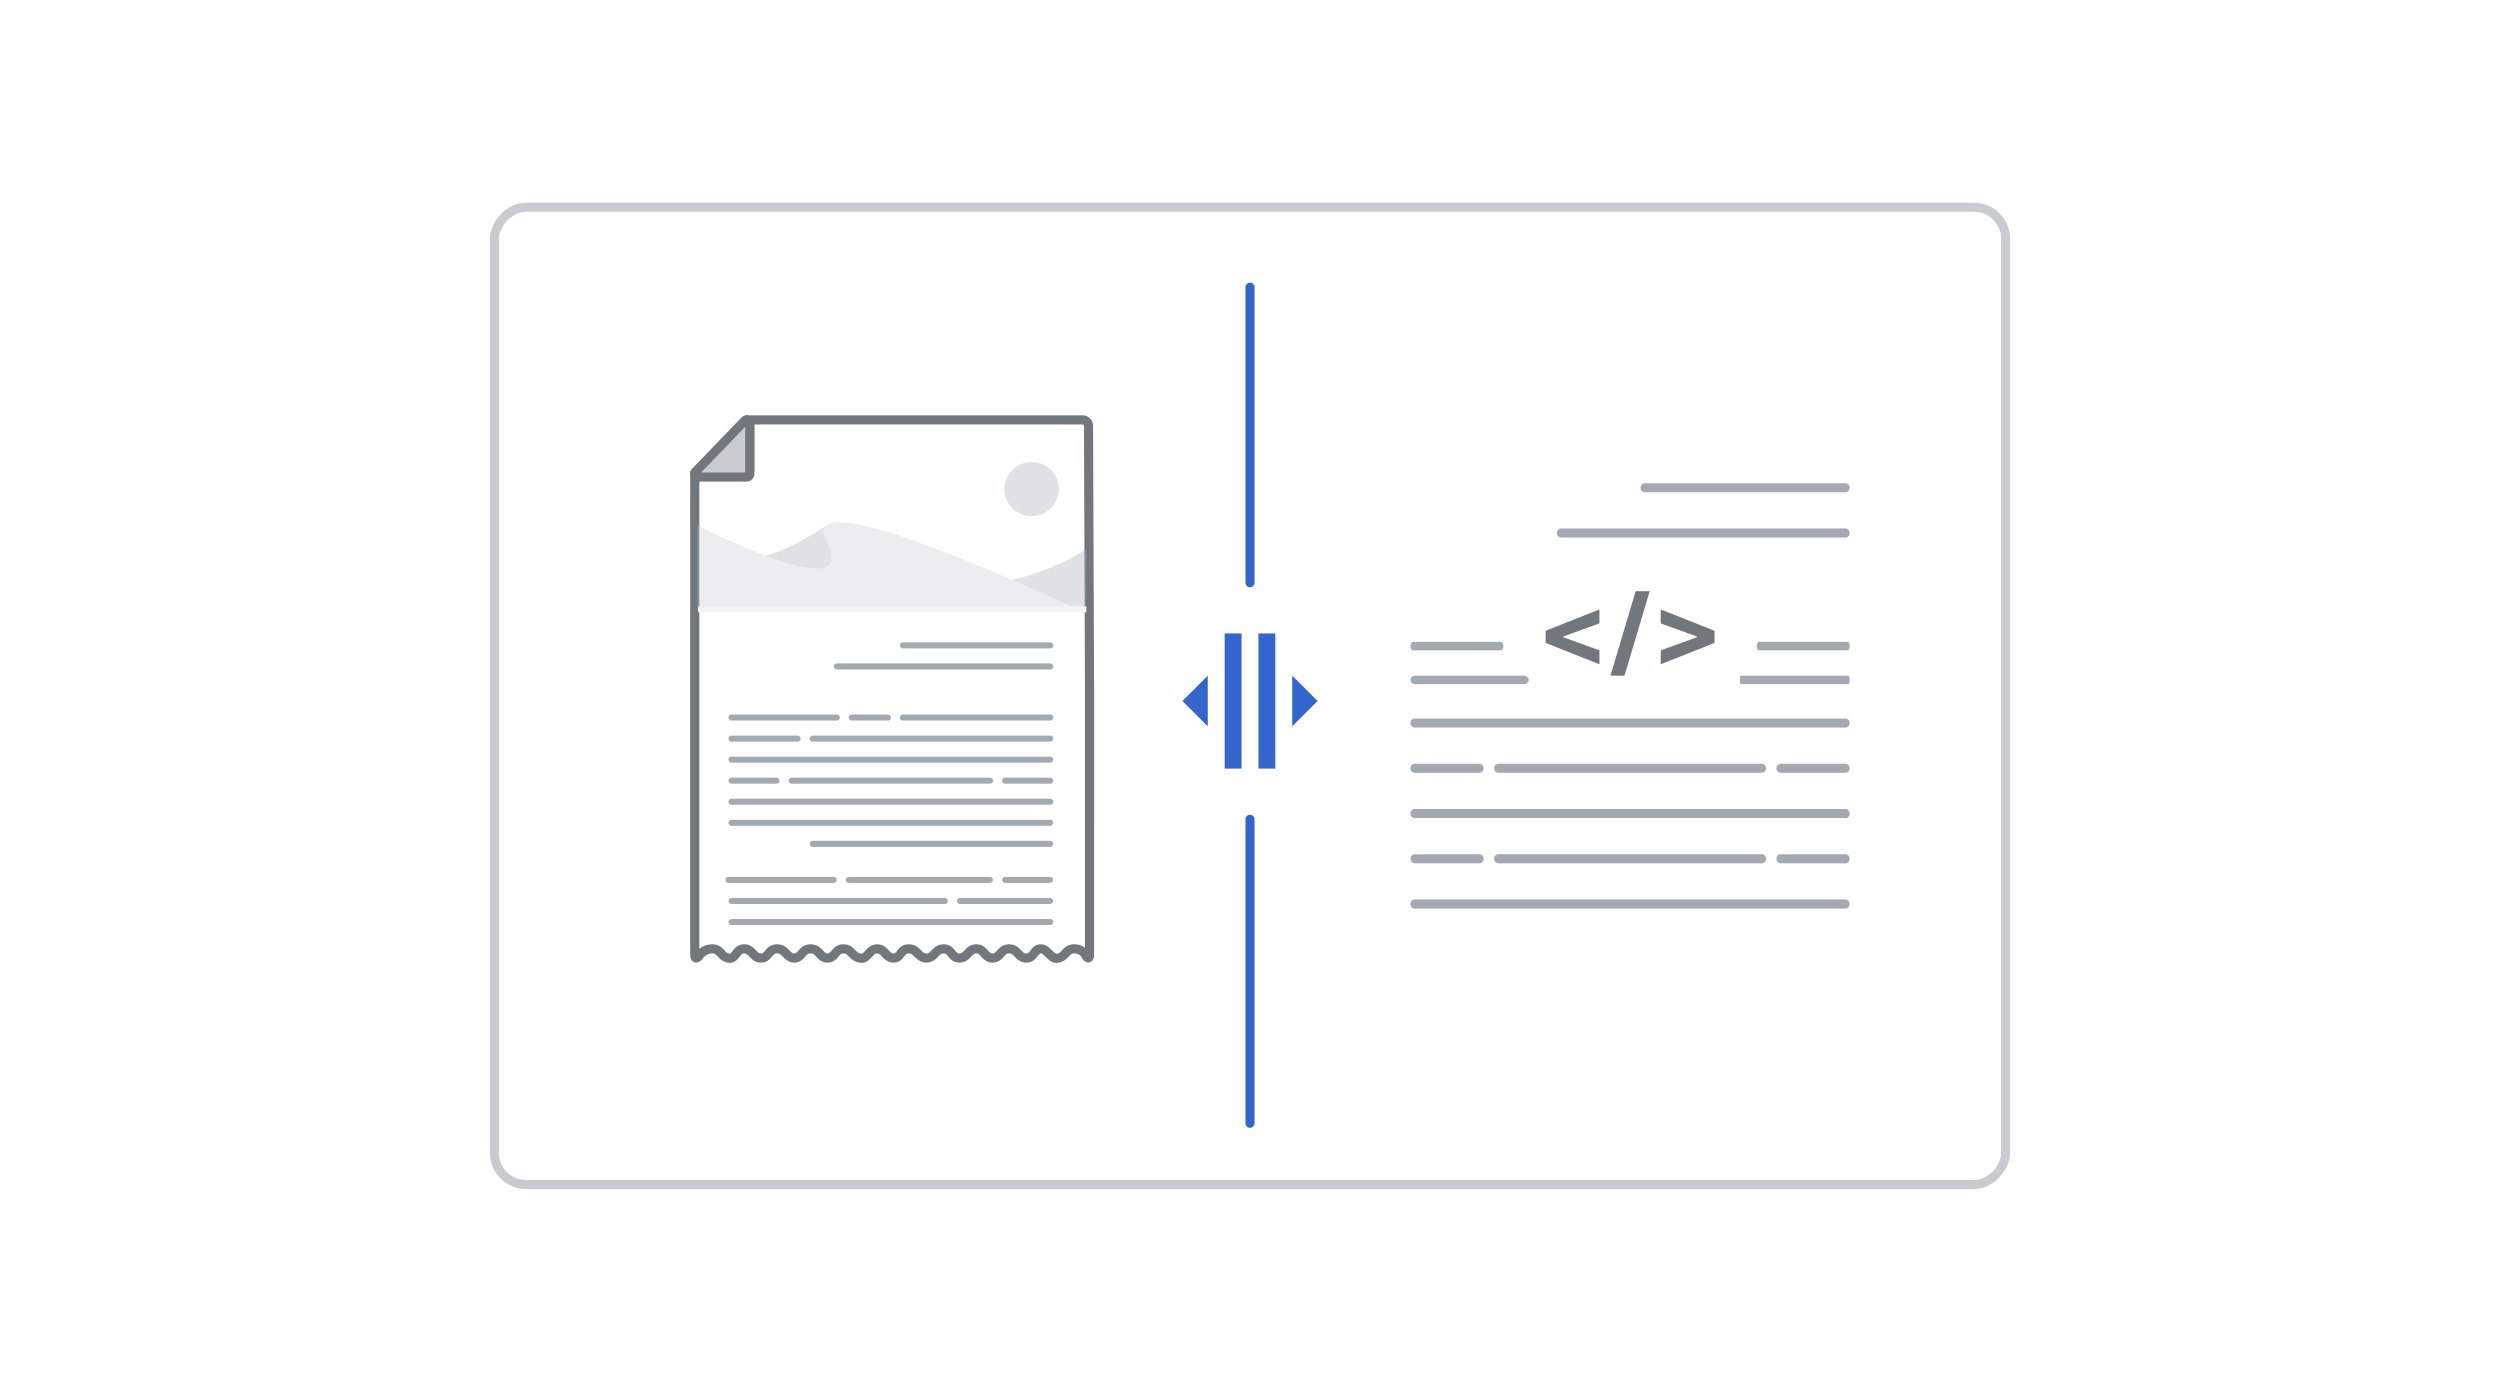 <?xml version="1.0" encoding="UTF-8"?>
<svg xmlns="http://www.w3.org/2000/svg" width="296" height="164" fill="none" viewBox="0 0 296 164">
	<path fill="#fff" d="M0 0h296v164H0z"/>
	<path fill="#A2A9B1" d="M184.808 62.572h33.717c.262 0 .475.24.475.536 0 .296-.213.536-.475.536h-33.717c-.262 0-.475-.24-.475-.536 0-.296.213-.536.475-.536ZM206.16 80h12.68c.088 0 .16.224.16.5s-.072.5-.16.5h-12.68c-.088 0-.16-.224-.16-.5s.072-.5.16-.5Zm4.683 10.43h7.647c.282 0 .51.239.51.535a.523.523 0 0 1-.51.536h-7.647a.524.524 0 0 1-.51-.536c0-.296.229-.536.51-.536Zm0 10.713h7.647c.282 0 .51.24.51.536a.523.523 0 0 1-.51.536h-7.647a.524.524 0 0 1-.51-.536c0-.296.229-.536.51-.536ZM167.51 90.43h7.647c.281 0 .51.239.51.535a.524.524 0 0 1-.51.536h-7.647a.523.523 0 0 1-.51-.536c0-.296.228-.536.51-.536Zm0 10.713h7.647c.281 0 .51.24.51.536a.524.524 0 0 1-.51.536h-7.647a.523.523 0 0 1-.51-.536c0-.296.228-.536.51-.536Zm9.868-10.713h31.244c.261 0 .473.239.473.535 0 .296-.212.536-.473.536h-31.244c-.261 0-.473-.24-.473-.536 0-.296.212-.536.473-.536Zm0 10.713h31.244c.261 0 .473.24.473.536 0 .296-.212.536-.473.536h-31.244c-.261 0-.473-.24-.473-.536 0-.296.212-.536.473-.536ZM180.417 80h-12.834c-.322 0-.583.224-.583.5s.261.5.583.5h12.834c.322 0 .583-.224.583-.5s-.261-.5-.583-.5Zm-13.12-4h10.406c.164 0 .297.224.297.5s-.133.5-.297.5h-10.406c-.164 0-.297-.224-.297-.5s.133-.5.297-.5Zm40.919 0h10.568c.119 0 .216.224.216.5s-.097.5-.216.5h-10.568c-.119 0-.216-.224-.216-.5s.097-.5.216-.5Zm-40.735 19.787h51.038c.265 0 .481.24.481.535 0 .296-.216.536-.481.536h-51.038c-.265 0-.481-.24-.481-.536 0-.296.216-.535.481-.535Zm0 10.713h51.038c.265 0 .481.24.481.536 0 .296-.216.536-.481.536h-51.038c-.265 0-.481-.24-.481-.536 0-.296.216-.536.481-.536Zm0-21.428h51.038c.265 0 .481.24.481.536 0 .296-.216.536-.481.536h-51.038c-.265 0-.481-.24-.481-.536 0-.296.216-.536.481-.536Zm27.243-27.857h23.79c.269 0 .486.24.486.535 0 .296-.217.536-.486.536h-23.79c-.269 0-.486-.24-.486-.535 0-.296.217-.536.486-.536Z"/>
	<path fill="#72777D" d="m183 76.121 6.372 2.529v-1.652l-4.304-1.558v-.073l4.304-1.558v-1.652L183 74.686v1.435ZM195.323 70h-1.661l-2.986 10h1.66l2.987-10ZM203 76.121v-1.435l-6.372-2.529v1.652l4.304 1.558v.073l-4.304 1.558v1.652L203 76.121Z"/>
	<g filter="url(#filter0_d_1709_33104)">
		<path fill="#000" d="m129 81.685-.119-31.257a.713.713 0 0 0-.715-.713h-39.39v5.876a.71.71 0 0 1-.71.71h-5.804v56.775c0 .393.193.46.452.167 0 0 .543-.897 1.59-.897 1.048 0 .953.825 1.878 1.083.926.257.927-1.083 1.92-1.083.991 0 1.045 1.083 1.989 1.083.944 0 .882-1.083 1.914-1.083s1.132 1.083 2.038 1.083c.906 0 .878-1.083 1.939-1.083 1.06 0 1.056 1.083 1.994 1.083.939 0 .873-1.083 1.865-1.083s.954.826 1.913 1.083c.958.257 1.129-1.083 2.087-1.083.958 0 1.03 1.083 1.953 1.083.924 0 .775-1.083 1.8-1.083 1.024 0 1.139 1.083 2.096 1.083.958 0 1.04-1.083 2.037-1.083.997 0 .889 1.083 1.872 1.083.983 0 1.019-1.083 1.998-1.083.978 0 .962 1.083 1.925 1.083.962 0 .918-1.083 1.95-1.083 1.033 0 1.072 1.083 2.039 1.083.967 0 .882-1.083 1.728-1.083s1.199 1.372 2.122 1.083c.923-.289.817-1.083 1.848-1.083 1.03 0 1.395.855 1.395.855.219.324.396.266.396-.124V81.685Z"/>
		<path stroke="#72777D" stroke-width="1.082" d="M128.459 81.686v-.001l-.118-31.255a.177.177 0 0 0-.174-.174H89.316v5.335c0 .69-.56 1.252-1.25 1.252h-5.263v55.509c.332-.27.837-.546 1.501-.546.338 0 .618.067.86.196.234.124.399.29.52.42l.072.076c.2.216.31.337.571.41.093.025.11.007.123-.001.052-.031.114-.097.243-.259l.038-.049c.22-.281.621-.793 1.37-.793.736 0 1.139.426 1.395.698l.011.012c.269.284.37.372.584.372.197 0 .27-.068.513-.352l.003-.004c.112-.131.274-.321.499-.468a1.59 1.59 0 0 1 .899-.258c.754 0 1.176.423 1.45.702.294.296.393.38.588.38.176 0 .243-.061.506-.358.119-.135.288-.325.521-.472.248-.156.545-.252.912-.252.775 0 1.178.429 1.441.715.267.29.35.367.553.367.191 0 .263-.065.496-.346l.007-.009c.107-.128.264-.317.478-.464.237-.162.525-.263.884-.263.329 0 .602.07.839.197.227.123.392.284.515.409l.054.055c.218.223.353.361.645.439.102.028.151.012.198-.014.078-.042.165-.121.31-.277l.057-.063c.248-.271.682-.746 1.382-.746.719 0 1.119.428 1.369.695l.016.017c.267.286.368.37.568.37.11 0 .158-.027.197-.057.064-.049.119-.119.235-.271l.002-.004c.1-.131.251-.329.471-.483.24-.168.532-.267.895-.267.741 0 1.165.414 1.443.687l.009.008c.292.286.413.387.644.387.227 0 .341-.096.618-.379l.014-.014c.264-.27.674-.689 1.405-.689.36 0 .648.101.885.266.209.146.361.333.464.46l.012.014c.119.146.183.22.256.272.053.037.122.07.255.07.238 0 .349-.096.606-.371l.021-.021c.25-.268.647-.69 1.371-.69.736 0 1.12.435 1.359.707l.015.017c.243.276.335.358.551.358.213 0 .296-.078.543-.358l.005-.006c.114-.13.279-.317.503-.462.243-.158.536-.256.899-.256.755 0 1.163.424 1.428.701l.006.006c.271.282.377.375.605.375a.38.38 0 0 0 .244-.068c.067-.048.13-.121.235-.259a2.41 2.41 0 0 1 .033-.045c.188-.251.531-.71 1.216-.71.37 0 .662.153.882.316.172.129.335.292.461.419l.07.071c.325.322.423.34.547.301l.001-.001c.265-.083.379-.207.571-.417l.077-.084c.12-.129.282-.292.514-.414.239-.127.515-.191.847-.191.54 0 .953.181 1.25.401V81.686Z"/>
	</g>
	<path fill="#fff" stroke="#72777D" stroke-linecap="round" stroke-width="1.082" d="m129 81.685-.119-31.257a.713.713 0 0 0-.715-.713h-39.39v5.876a.71.71 0 0 1-.71.71h-5.804v56.775c0 .393.193.46.452.167 0 0 .543-.897 1.59-.897 1.048 0 .953.825 1.878 1.083.926.257.927-1.083 1.92-1.083.991 0 1.045 1.083 1.989 1.083.944 0 .882-1.083 1.914-1.083s1.132 1.083 2.038 1.083c.906 0 .878-1.083 1.939-1.083 1.06 0 1.056 1.083 1.994 1.083.939 0 .873-1.083 1.865-1.083s.954.826 1.913 1.083c.958.257 1.129-1.083 2.087-1.083.958 0 1.03 1.083 1.953 1.083.924 0 .775-1.083 1.8-1.083 1.024 0 1.139 1.083 2.096 1.083.958 0 1.04-1.083 2.037-1.083.997 0 .889 1.083 1.872 1.083.983 0 1.019-1.083 1.998-1.083.978 0 .962 1.083 1.925 1.083.962 0 .918-1.083 1.95-1.083 1.033 0 1.072 1.083 2.039 1.083.967 0 .882-1.083 1.728-1.083s1.199 1.372 2.122 1.083c.923-.289.817-1.083 1.848-1.083 1.03 0 1.395.855 1.395.855.219.324.396.266.396-.124V81.685v0Z"/>
	<path fill="#C8CCD1" fill-rule="evenodd" stroke="#72777D" stroke-width="1.082" d="M88.416 56.479H82.68c-.027-.001-.037-.002-.066 0-.194 0-.356-.168-.356-.383 0-.13.059-.245.154-.315l.046-.04 5.71-5.919a.339.339 0 0 1 .381-.08.384.384 0 0 1 .224.355v6c0 .214-.162.382-.357.382Z" clip-rule="evenodd"/>
	<g opacity=".35">
		<path fill="#A2A9B1" d="M122.151 61.107c-1.786 0-3.234-1.435-3.234-3.204 0-1.77 1.448-3.204 3.234-3.204s3.234 1.434 3.234 3.204c0 1.77-1.448 3.204-3.234 3.204Z"/>
		<path fill="#A2A9B1" fill-rule="evenodd" d="M97.949 62.175s-7.795 5.25-9.55 3.32c-1.753-1.933 0 2.803 0 2.803h15.392m24.829-3.276s-6.212 4.34-14.869 4.34-2.118 2.78-2.118 2.78h16.969" clip-rule="evenodd"/>
		<path fill="#C8CCD1" fill-rule="evenodd" d="M127.634 72.184s-34.027-16.222-29.763-8.057c4.263 8.164-15.271-1.918-15.271-1.918v9.975" clip-rule="evenodd"/>
	</g>
	<path fill="#F5F5F5" fill-rule="evenodd" d="M128.62 71.787H82.66v.712h45.96v-.712Z" clip-rule="evenodd"/>
	<path fill="#A2A9B1" d="M99.07 78.55h25.277a.356.356 0 0 1 0 .712H99.071a.356.356 0 1 1 0-.712Zm-2.848 8.544h28.125a.356.356 0 0 1 0 .712H96.223a.356.356 0 1 1 0-.712Zm17.445 19.224h10.68a.357.357 0 0 1 0 .712h-10.68a.356.356 0 1 1 0-.712Zm-27.054 0h25.276a.357.357 0 0 1 0 .712H86.613a.356.356 0 1 1 0-.712Zm32.394-14.24h5.34a.356.356 0 0 1 0 .712h-5.34a.356.356 0 1 1 0-.712Zm-32.395 0h5.34a.356.356 0 0 1 0 .712h-5.34a.356.356 0 0 1 0-.712Zm7.12 0h23.496a.356.356 0 0 1 0 .712H93.732a.356.356 0 1 1 0-.712Zm25.275 11.748h5.34a.357.357 0 0 1 0 .712h-5.34a.356.356 0 1 1 0-.712Zm-32.754 0h12.46a.356.356 0 0 1 0 .712h-12.46a.356.356 0 1 1 0-.712Zm14.243 0h16.732a.357.357 0 0 1 0 .712h-16.732a.356.356 0 1 1 0-.712Zm-6.053-16.732H86.61a.356.356 0 0 0 0 .712h7.832a.356.356 0 1 0 0-.712Zm1.779 12.46h28.125a.356.356 0 0 1 0 .712H96.223a.356.356 0 1 1 0-.712Zm4.63-14.952h4.272a.356.356 0 0 1 0 .712h-4.272a.356.356 0 1 1 0-.712Zm-14.242 0h12.46a.356.356 0 0 1 0 .712H86.61a.356.356 0 1 1 0-.712Zm20.293 0h17.444a.356.356 0 0 1 0 .712h-17.444a.356.356 0 1 1 0-.712ZM86.61 97.062h37.737a.356.356 0 0 1 0 .712H86.611a.356.356 0 0 1 0-.712Zm0-2.492h37.737a.356.356 0 0 1 0 .712H86.611a.356.356 0 0 1 0-.712Zm0 14.24h37.737a.356.356 0 0 1 0 .712H86.611a.356.356 0 0 1 0-.712Zm0-19.224h37.737a.356.356 0 0 1 0 .712H86.611a.356.356 0 0 1 0-.712Zm20.291-13.528h17.444a.356.356 0 1 1 0 .712h-17.444a.356.356 0 0 1 0-.712Z"/>
	<path stroke="#36C" stroke-linecap="round" stroke-width="1.071" d="M148 34v35m0 28v36"/>
	<rect width="178.929" height="115.714" x="-.536" y=".536" stroke="#C8CCD1" stroke-width="1.071" rx="3.75" transform="matrix(-1 0 0 1 236.929 24)"/>
	<path fill="#36C" fill-rule="evenodd" d="M149 91V75h2v16h-2Zm-4 0V75h2v16h-2Zm11-8-3-3v6l3-3Zm-16 0 3 3v-6l-3 3Z" clip-rule="evenodd"/>
	<defs>
		<filter id="filter0_d_1709_33104" width="51.043" height="68.059" x="80.109" y="47.562" color-interpolation-filters="sRGB" filterUnits="userSpaceOnUse">
			<feFlood flood-opacity="0" result="BackgroundImageFix"/>
			<feColorMatrix in="SourceAlpha" result="hardAlpha" values="0 0 0 0 0 0 0 0 0 0 0 0 0 0 0 0 0 0 127 0"/>
			<feOffset/>
			<feGaussianBlur stdDeviation="1.076"/>
			<feColorMatrix values="0 0 0 0 0.961 0 0 0 0 0.961 0 0 0 0 0.961 0 0 0 1 0"/>
			<feBlend in2="BackgroundImageFix" result="effect1_dropShadow_1709_33104"/>
			<feBlend in="SourceGraphic" in2="effect1_dropShadow_1709_33104" result="shape"/>
		</filter>
	</defs>
</svg>
